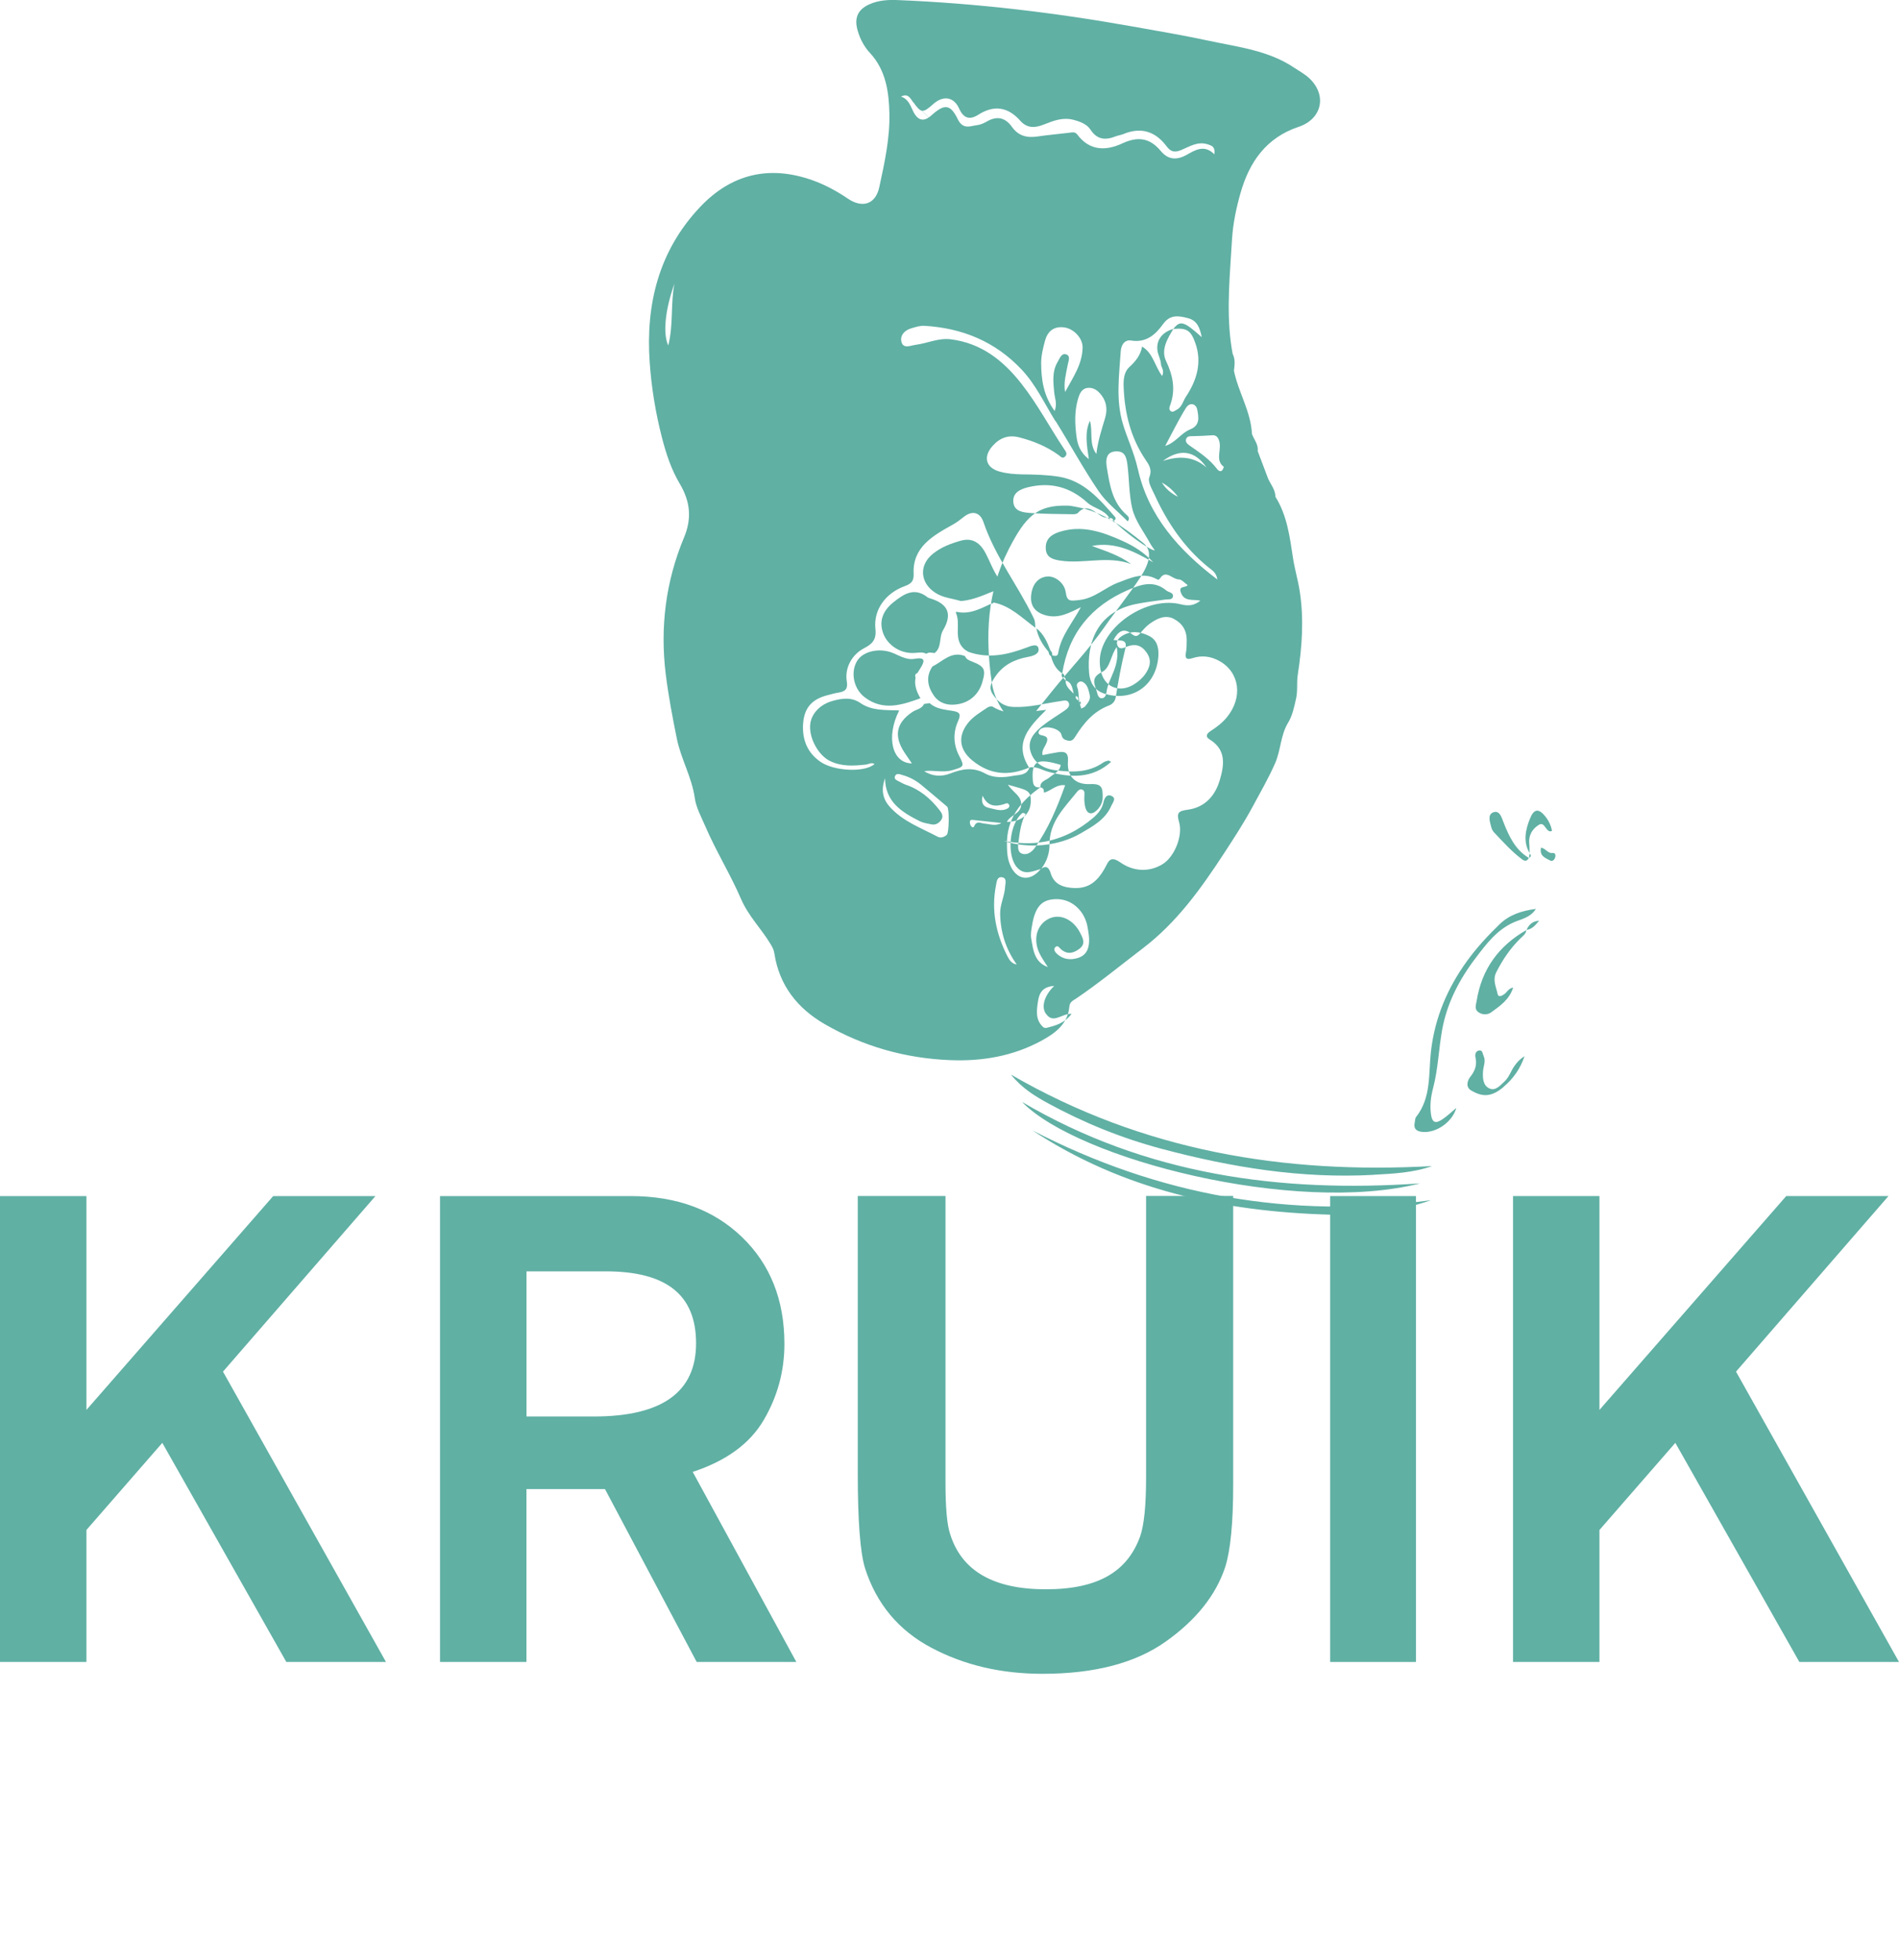 <?xml version="1.0" encoding="UTF-8"?>
<svg id="_Слой_3" data-name="Слой 3" xmlns="http://www.w3.org/2000/svg" viewBox="0 0 277.29 286.11">
  <defs>
    <style>
      .cls-1 {
        fill: #60b0a4;
      }
    </style>
  </defs>
  <g>
    <path class="cls-1" d="m181.13,28.22c1.29-4.59,3.79-8.13,8.49-9.7,3.37-1.12,4.19-4.54,1.63-7.03-.67-.65-1.49-1.08-2.25-1.59-3.75-2.53-8.15-3.02-12.4-3.93-3.72-.8-7.47-1.44-11.21-2.1C154.03,1.84,142.61.48,131.08.01c-1.41-.06-2.83.03-4.16.63-1.71.77-2.21,2.04-1.68,3.84.36,1.24.95,2.35,1.79,3.25,2.35,2.52,2.77,5.76,2.84,8.85.08,3.6-.71,7.22-1.48,10.76-.54,2.5-2.48,3.09-4.57,1.67-1.61-1.09-3.28-2.01-5.15-2.68-6.38-2.28-11.92-.9-16.46,3.91-5.99,6.35-7.95,14.14-7.34,22.7.26,3.68.85,7.29,1.77,10.88.61,2.39,1.38,4.73,2.61,6.79,1.56,2.63,1.79,5.1.63,7.87-2.67,6.4-3.51,13.08-2.67,19.94.39,3.16.99,6.3,1.62,9.42.6,2.97,2.2,5.63,2.63,8.72.18,1.31.94,2.72,1.52,4.06,1.56,3.63,3.67,7.02,5.23,10.64,1.08,2.5,2.97,4.34,4.32,6.6.26.43.46.82.54,1.32.71,4.7,3.39,8.06,7.38,10.36,5.62,3.24,11.72,4.97,18.23,5.24,4.71.2,9.21-.57,13.37-2.82,2-1.09,3.88-2.43,4.1-5.01.06-.7.57-.88,1-1.17,3.38-2.29,6.52-4.88,9.76-7.35,4.93-3.76,8.46-8.7,11.81-13.82,1.47-2.25,2.93-4.5,4.21-6.87,1.12-2.08,2.3-4.12,3.26-6.3.84-1.92.79-4.09,1.88-5.89.66-1.08.89-2.28,1.17-3.5.28-1.19.08-2.37.26-3.54.63-4.07.92-8.12.28-12.23-.25-1.61-.72-3.16-.97-4.77-.47-3.08-.85-6.23-2.57-8.98-.01-.99-.63-1.74-1.04-2.57-.52-1.37-1.03-2.74-1.55-4.1.12-.97-.53-1.67-.84-2.49-.15-3.29-1.99-6.1-2.63-9.25-.29-.09-.55-.18-.79-.25.24.07.5.16.79.25.11-.84.21-1.67-.19-2.47h0c-.1-.59-.21-1.17-.28-1.77-.62-4.99-.1-9.97.19-14.95.14-2.28.61-4.52,1.23-6.72Zm-83.55,22.22c-.8-1.7-.48-5.16.9-9.02-.58,2.93-.13,5.96-.9,9.02Zm80.84,2.37c.09.02.18.04.27.03-.09,0-.17,0-.27-.03-.2-.05-.38-.08-.55-.09.16,0,.34.04.55.09Zm-.45,11.41c.54,1.32-.64,2.93.73,3.94-.25.94-.74.64-.98.32-1.09-1.45-2.57-2.42-4.03-3.44-.29-.2-.64-.5-.5-.93.14-.44.54-.42.93-.43.96-.01,1.91-.06,2.87-.13.53-.04.8.22.98.66Zm-17.27,33.53c.43,2.54,2.72,3.53,4.9,2.16.65-.41,1.22-.9,1.66-1.54.7-1.03.94-2.03.13-3.15-.76-1.05-1.67-1.26-2.85-.81-.47.18-1.1.53-1.39-.22-.22-.6.22-1.04.69-1.34,1.28-.81,2.62-.65,3.89-.03,1.16.56,1.48,1.61,1.42,2.87-.22,4.35-3.84,6.91-7.95,5.56-1.42-.47-2.05-1.63-2.17-2.99-.37-4.38,1.15-8.9,6.79-10.06,1.43-.3,2.89-.45,4.33-.66.41-.06,1.02.08,1.12-.43.11-.62-.62-.61-.97-.9-1.83-1.53-3.7-.89-5.56-.08-5.4,2.33-8.69,6.31-9.63,12.17.28.12.36.34.31.62.16.11.24.24.17.43-.1-.11-.2-.22-.3-.33-.26-.18-.36-.41-.2-.71-.93-.59-1.35-1.51-1.63-2.52-.26-.13-.31-.37-.35-.63-.86-1-1.53-2.1-1.78-3.43,1.09.84,1.59,2.04,2.06,3.26.23.18.28.42.25.69.38.1.79.21.88-.35.4-2.49,2.07-4.36,3.31-6.68-1.74.87-3.31,1.72-5.2,1.17-1.45-.42-2.2-1.35-2.07-2.84.14-1.65,1.02-2.7,2.36-2.81,1.16-.09,2.51.94,2.7,2.31.19,1.4.69,1.26,1.94,1.13,2.28-.23,3.78-1.84,5.74-2.56,1.83-.68,3.62-1.58,5.61-.49.35.19.36,0,.62-.31.82-.98,1.69.34,2.62.35.4,0,.8.5,1.27.82-.26.44-1.32.07-1.02,1.01.48,1.51,1.83,1.02,2.89,1.27-.91.67-1.63.84-2.89.53-4.49-1.14-10.4,2.5-11.6,6.8-.26.91-.26,1.84-.11,2.74Zm-21.98,15.19c-1.24.49-2.58.42-3.78-.35,1.37-.19,2.73.26,4.11-.14,1.75-.51,1.8-.55.99-2.13-.85-1.65-.88-3.41-.14-5.04.5-1.1.15-1.33-.81-1.49-1.17-.2-2.39-.26-3.34-1.13-.34.05-.48.07-.82.12-.32.72-1.1.77-1.66,1.14-2.41,1.6-2.8,3.51-1.2,5.95.35.53.71,1.05,1.08,1.59-2.87-.04-3.83-3.81-1.85-7.74-2-.07-3.99.08-5.67-1.08-1.31-.9-2.71-.68-4.07-.3-1.93.54-3.2,2-3.27,3.63-.09,1.98,1.28,4.34,2.89,5.13,1.7.84,3.47.73,5.26.53.41-.05.82-.36,1.26-.08-1.45,1.28-5.85,1.03-7.81-.27-1.99-1.32-2.78-3.28-2.62-5.62.16-2.29,1.26-3.55,3.49-4.14.58-.15,1.15-.32,1.74-.41.97-.16,1.32-.56,1.15-1.61-.33-1.98.74-3.94,2.53-4.86,1.12-.58,1.83-1.2,1.65-2.8-.31-2.82,1.48-5.23,4.25-6.25.92-.34,1.38-.68,1.33-1.83-.18-3.88,2.82-5.55,5.71-7.16.59-.33,1.12-.74,1.65-1.16,1.17-.92,2.34-.69,2.84.8,1.68,4.97,4.94,9.11,7.21,13.76.27.55.31.53.36,1.65-1.97-1.45-3.65-3.19-6.05-3.67-.05.03-.1.05-.16.06l-.02.12-.08-.08c-1.65.75-3.24,1.69-5.22,1.24-.04.05-.04.06-.09.11.81,1.68-.42,3.79,1.19,5.3.19.18.43.29.65.44,2.93,1.04,5.72.43,8.5-.62.57-.21,1.54-.65,1.73.07.22.85-.76,1.15-1.52,1.29-1.98.36-3.65,1.18-4.82,2.93-.56.84-.96,1.57-.33,2.51.72,1.09,1.61,1.82,3.03,1.87,2.35.09,4.59-.53,6.88-.86.43-.06.97-.23,1.18.23.25.53-.22.9-.63,1.18-1.07.74-2.2,1.4-3.21,2.22-1.11.9-2.17,1.99-1.77,3.59.45,1.77,1.89,2.63,3.57,2.86,2.43.33,4.89.42,7.07-1.1.21-.15.48-.22.74-.29.08-.02.19.07.43.18-2.8,2.5-5.92,2.31-9.15,1.46-.92-.24-1.76-.85-2.78-.63-.4,1.18-1.52,1.05-2.41,1.22-1.35.26-2.85.32-4-.32-1.82-1.01-3.41-.71-5.17-.02Zm2.16,6.34c-.1-.03-.2-.06-.3-.1-.1.01-.2.03-.3.04.1-.01.2-.03.3-.04.1.03.2.07.3.1Zm-3.73-1.05c-1.29-1.65-2.84-2.96-4.86-3.65-.36-.12-.69-.32-1.02-.49-.33-.17-.79-.33-.57-.8.21-.45.68-.25,1.02-.15,1.06.29,2.01.79,2.86,1.5,1.25,1.04,2.49,2.08,3.73,3.14.33.29.28,3.81-.06,4.11-.39.34-.9.51-1.36.26-2.43-1.29-5.07-2.22-6.98-4.37-1.13-1.27-1.22-2.61-.68-4.16.04,3.46,2.45,4.96,5.06,6.27.52.26,1.13.35,1.72.47.59.12,1.08-.16,1.41-.63.39-.54.1-1.03-.25-1.48Zm21.84-51.2c-1.34-1.03-1.66-2.21-1.81-3.37-.23-1.77-.29-3.56.2-5.31.21-.74.49-1.55,1.33-1.7.94-.16,1.64.38,2.19,1.14.73,1.01.8,2.12.46,3.26-.51,1.71-1.07,3.4-1.27,5.23-1.12-1.48-.48-3.24-.94-4.85-.8,1.72-.46,3.51-.16,5.59Zm-3.47-9.8c-.24-1.37.15-2.65.38-3.94.09-.55.5-1.33-.25-1.56-.65-.2-.91.6-1.21,1.1-.83,1.4-.65,2.91-.51,4.43.07.82.48,1.63.07,2.75-1.64-2.24-1.96-4.61-1.97-7.02,0-1.07.27-2.15.55-3.2.36-1.36,1.23-2.16,2.73-2,1.46.16,2.79,1.56,2.77,2.95-.04,2.46-1.43,4.41-2.55,6.48Zm-1.39,4.23c2.12,3.41,4.05,6.95,6.3,10.27,1.12,1.65,2.8,2.93,4.23,4.39.34-.37.14-.7-.09-.89-2.17-1.85-2.54-4.46-2.96-7.03-.16-1-.14-2.25,1.35-2.3,1.31-.04,1.53.84,1.68,2.06.25,2.09.22,4.24.68,6.24.42,1.84,1.73,3.48,2.66,5.2.18.33.42.62.65.96-.78,0-4.71-2.89-6.01-4.34.29-.13.37-.35.15-.6-2.26-2.58-4.51-5.23-8.15-5.82-1.75-.28-3.54-.32-5.32-.34-1.15-.02-2.29-.11-3.38-.42-1.99-.57-2.37-2.16-1.01-3.7,1.08-1.23,2.33-1.69,3.93-1.28,2.07.53,4,1.33,5.74,2.58.28.2.56.62.96.2.35-.36.11-.69-.11-1.01-2.13-3.19-3.92-6.61-6.3-9.63-2.65-3.37-5.83-5.9-10.29-6.46-1.82-.23-3.4.58-5.11.8-.76.1-1.82.64-2.1-.42-.24-.93.43-1.71,1.48-2,.62-.17,1.2-.39,1.88-.35,5.53.33,10.32,2.29,14.17,6.37,2.1,2.22,3.36,4.99,4.95,7.55Zm11.02,20.89c-3.4-1.27-6.9.02-10.32-.5-1.07-.16-2.09-.44-2.13-1.78-.05-1.35.76-2.01,1.99-2.41,3.3-1.06,6.29,0,9.23,1.32,1.66.75,3.2,1.72,4.47,3.12-2.78-1.6-5.58-3.05-8.95-2.39,1.97.74,3.97,1.34,5.73,2.65Zm-14.66-7.45c-1.04-.08-2.37-.19-2.52-1.54-.15-1.38.94-1.93,2.13-2.22,3.29-.8,6.15-.05,8.67,2.24.95.86,2.45,1.01,3.2,2.22-.63.08-1.14-.22-1.62-.56-.95-.67-1.88-1.35-2.95-.16-.15.16-.5.21-.76.2-2.05-.04-4.11-.03-6.16-.18Zm11.52.71c.27.03.51.08.56.4-.28,0-.52-.05-.56-.4Zm-9.77,26.09c.02-.06.03-.14.04-.21h0c0,.07-.02.15-.04.21Zm.07-.24h0s0,0,0,0c0,0,0,0,0,0Zm.79-.89c.13-.84.27-1.68.4-2.52l-.4,2.52h0Zm2.5-1.21c.8.21.95.85,1.18,1.92-.76-.73-1.2-1.18-1.18-1.92Zm1.46,2.34s.1-.07.14-.05c.29.13.27.38.23.62-.22-.13-.39-.29-.37-.57Zm.41.62c.16.09.37.12.36.38,0,.03-.07.06-.11.09-.08-.16-.17-.31-.25-.47Zm-10.29,12.25c2.81.81,3.38.75,3.33,2.49-.06,1.83-1.35,2.91-3.49,2.94.51-1.03,2.01-1.17,2.09-2.47.09-1.34-1.19-1.81-1.94-2.97Zm-4.94,5.16c1.33.14,2.66.29,3.99.43-.87.5-1.69.15-2.51.08-.44-.03-.94-.38-1.33.13-.14.18-.17.61-.52.33-.17-.14-.27-.49-.25-.72.03-.37.38-.27.63-.25Zm2-1.83c-.72-.15-1.02-.85-.75-1.72.68,1.53,1.8,1.65,3.11,1.23.24-.08.5-.27.71.03.15.21.07.44-.12.56-.99.59-2,.1-2.95-.09Zm8.14,5.02c2.76-.49,5.14-1.72,7.24-3.51.7-.6,1.3-1.3,1.51-2.27.13-.62.47-1.27,1.2-.92.72.35.14.97-.05,1.41-.87,2.04-2.74,3.03-4.51,4.06-3.24,1.87-7.6,2.27-11.18,1.09,1.93.34,3.85.48,5.79.13Zm13.75-54.49c-.51-2.31-1.5-4.33-2.16-6.51-1.07-3.55-.55-7.1-.32-10.65.05-.77.47-1.72,1.53-1.55,2.2.35,3.56-.88,4.67-2.43,1.02-1.41,2.27-1.19,3.61-.84,1.36.35,1.74,1.42,2.02,2.78-2.62-2.35-3.14-2.49-4.16-1.2-1.8.5-2.68,1.92-2.22,3.57.15.52.4,1.03.42,1.56.02.5.55.84.18,1.74-1.09-1.44-1.3-3.32-2.93-4.3-.24,1.3-.96,2.16-1.85,2.98-.85.78-.89,1.97-.84,3.05.16,3.74,1.03,7.27,3.15,10.43.52.77,1.05,1.46.59,2.64-.26.66.41,1.74.79,2.57,1.85,4.06,4.31,7.68,7.81,10.53.51.42,1.2.77,1.34,1.81-5.66-4.29-10.11-9.32-11.62-16.18Zm7.04-10.52c-.42.64-.58,1.53-1.37,1.93-.28.14-.54.42-.87.17-.25-.19-.19-.51-.1-.75.87-2.29.47-4.38-.57-6.57-.76-1.62.19-3.22,1.07-4.66,1.96-.19,2.57.22,3.22,2.08,1,2.86.18,5.45-1.38,7.81Zm.63,4.78c-1.35.53-2.11,1.93-3.66,2.42,1-1.86,1.92-3.76,3.03-5.55.55-.88,1.49-.65,1.66.29.18,1,.45,2.25-1.02,2.83Zm-1.8,9.84c-.98-.48-1.78-1.15-2.35-2.08.94.52,1.72,1.22,2.35,2.08Zm-2.19-5.23c2.48-1.86,4.67-1.52,6.36.95-1.92-1.67-4.07-1.71-6.36-.95Zm6.24-10.6-42.69-41.78c1.14,1.61,1.39,1.63,2.89.29,1.45-1.3,3.01-1.11,3.8.64.68,1.49,1.58,1.68,2.82.89,2.31-1.47,4.35-1.1,6.1.88,1.08,1.21,2.26,1.04,3.53.53,1.37-.54,2.72-1.06,4.26-.65.99.26,1.94.62,2.48,1.44.98,1.49,2.2,1.55,3.66.97.35-.14.74-.18,1.09-.32,2.57-1.08,4.69-.44,6.33,1.74.63.84,1.17.98,2.15.58,1.21-.5,2.4-1.31,3.87-.84.62.2,1.14.36.98,1.46-1.48-1.5-2.84-.59-4.05.08-1.49.83-2.73.69-3.77-.56-1.61-1.94-3.37-2.16-5.63-1.11-2.39,1.11-4.77,1.1-6.56-1.29-.34-.45-.74-.32-1.17-.27-1.55.19-3.12.32-4.67.55-1.53.23-2.77-.09-3.71-1.41-.91-1.28-2.09-1.65-3.55-.84-.46.26-.97.52-1.48.58-1.05.13-2.11.73-2.89-.88-1.08-2.22-1.96-2.22-3.83-.54-1.09.98-1.96.8-2.63-.51-.44-.85-.69-1.87-1.82-2.22,1.01-.54,1.36.22,1.79.83Zm-4.66,33.66c1.22.61,1.91,1.67,1.89,3.15,0,.6,0,1.19-.11,1.77-.18.89.15,1.08.96.81,1.37-.45,2.7-.27,3.93.42,2.98,1.67,3.45,5.34,1.08,8.22-.66.81-1.48,1.43-2.35,1.99-.54.35-.88.8-.16,1.24,2.44,1.5,2.14,3.69,1.49,5.91-.69,2.38-2.24,4.04-4.75,4.36-1.36.18-1.58.5-1.2,1.8.58,1.99-.67,5.09-2.44,6.16-2.06,1.24-4.34.99-6.15-.28-1.5-1.05-1.74-.09-2.2.75-1.31,2.4-2.79,3.24-5.2,2.94-1.38-.17-2.35-.75-2.77-2.13-.22-.71-.57-1.18-1.35-.65.8-1.05,1.2-2.25,1.19-3.56-.02-3.3,2.23-5.4,4.07-7.71.18-.23.43-.36.71-.26.3.11.34.39.32.67-.01.27-.03.54-.02.81.04.88.21,2.09,1.09,1.97.5-.07,1.57-1.02,1.59-2.27.02-1.4-.07-2.08-1.82-1.99-2.23.11-3.41-1.18-3.25-3.3.1-1.33-.44-1.51-1.47-1.35-.74.11-1.47.28-2.24.42-.14-.61.24-1.08.45-1.51.37-.76.42-1.21-.55-1.38-.51-.09-.63-.4-.3-.81.62-.74,2.94-.24,3.16.73.14.64.54.77,1.01.86.49.1.77-.19,1.02-.61,1.22-1.96,2.67-3.68,4.92-4.53.52-.2.89-.62.98-1.21.38-2.4.82-4.78,1.41-7.14.35-1.42-.88-1.07-1.74-1.21.67-1.28,1.51-1.81,2.62-.91.6.49.87.4,1.3-.1.42-.49.86-1,1.38-1.37,1.04-.74,2.23-1.34,3.49-.72Zm-18.66,57.65c1.08,1.56,2.32-.07,3.74.01-1.01,1.37-2.36,1.73-3.71,2.06-.13.03-.35-.04-.45-.13-1.16-1.08-.94-2.45-.74-3.78.18-1.18.66-2.12,2.36-2.22-1.43,1.38-1.92,3.03-1.21,4.06Zm1.67-8.69c-.3-.26-.6-.65-.35-.98.37-.47.64.06.9.28.92.77,1.79.56,2.66-.09.96-.73.52-1.54.12-2.32-1-1.97-2.92-2.85-4.52-2.1-1.79.84-2.42,2.96-1.44,5.05.34.71.81,1.36,1.23,2.03-1.96-.69-2.13-2.48-2.42-4.14-.11-.62.01-1.3.12-1.94.47-2.84,1.5-3.88,3.73-3.83,2.15.05,3.96,1.75,4.37,4.05.15.86.31,1.69.19,2.58-.14,1.04-.68,1.7-1.67,1.98-1.05.3-2.05.18-2.91-.56Zm-6.87-12.95c-.44-.99-.49-1.98-.5-3.08-.03-3.81,1.99-6.29,4.87-8.33h0c.44.05.55.33.53.72l.03.04c1.02-.24,1.77-1.25,3.07-1.07-1.16,3.24-2.45,6.35-4.43,9.14-.47.66-1.19,1.13-1.93.82-.65-.28-.52-1.11-.44-1.76.17-1.38.36-2.77,1.03-4.04-.26-.07-.39-.15-.44-.12-1.94,1.46-2.4,6.27-.77,8,1.08,1.16,2.26.49,3.42.19-1.52,1.88-3.48,1.66-4.44-.51Zm1.03,14.82s0,0,0,0c-.02-.1-.03-.2-.05-.31,0,0,0,0,0,0,.02.1.03.2.05.31,0,0,0,0,0,0Zm6.33-29.51c-.15.99-1.03,1.3-1.66,1.84-.49.42-1.36.52-1.32,1.43-.76.09-1.05-.25-1.1-1.01-.2-2.85.59-3.31,4.09-2.26Zm3.18-12.13c.73.36.88,1.19,1.05,1.92.17.71-.32,1.21-.72,1.71-.06.07-.18.1-.52.27-.05-.16-.1-.37-.17-.57-.3-.86-.1-1.79-.45-2.66-.15-.38.34-.9.81-.67Zm2.84-1.43c1.24-.6,1.26-2.49,2.16-3.65.23,1.24,0,2.38-.42,3.48-.38,1-.92,1.95-1.07,3.05-.05.41-.2.93-.7.95-.42.02-.6-.47-.68-.8-.25-1.09-1.12-2.15.71-3.03Zm-13.65-17.87c2.46-4.78,4.1-6.58,8.73-6.42.43.01.86.13,1.28.2,3.78.71,6.75,2.89,9.64,5.22,1.28,1.03,1.15,2.65-.36,4.98-1.62,2.5-3.52,4.81-5.23,7.26-2.33,3.34-5.16,6.27-7.7,9.43-.96,1.19-1.91,2.4-2.87,3.58-1.18,1.44-2.6,1.49-3.77,0-1.1-1.42-1.89-3.01-2.16-4.85-.98-6.7-.71-13.26,2.44-19.39Zm-.17,59.34c-1.66-3.27-2.38-6.7-1.65-10.36.1-.5.14-1.25.86-1.15.76.11.5.87.47,1.35-.06,1.35-.75,2.58-.73,3.97.05,2.73.83,5.19,2.42,7.41-.73-.09-1.09-.67-1.37-1.22Zm47.01,37.75c-15.47-.44-30.19-3.64-43.35-12.3,18.33,9.48,37.68,12.98,58.19,10.19-4.8,1.69-9.8,2.26-14.84,2.12Zm-44.86-16.45c18.13,10.66,37.71,13.29,58.11,11.89-18.26,4.62-49.98-3.52-58.11-11.89Zm51.32,10.64c-10.54.58-20.79-1.1-30.94-3.8-5.82-1.55-11.35-3.79-16.61-6.66-1.84-1.01-3.71-2.12-5.4-4.18,19.36,11.2,39.94,14.55,61.5,13.36-2.78.98-5.67,1.11-8.55,1.27Zm8.38-8.91c.18,1.4.74,1.43,1.68.8.71-.48,1.34-1.08,2.03-1.66-.58,2.07-2.95,3.71-4.98,3.5-.87-.09-1.3-.48-1.09-1.39.06-.26.04-.59.19-.78,2.26-2.86,1.8-6.36,2.18-9.63.57-4.88,2.4-9.19,5.25-13.13,1.4-1.94,3.01-3.68,4.72-5.34,1.45-1.42,3.24-2.01,5.35-2.29-.83,1.31-2.2,1.5-3.25,1.97-2.49,1.12-3.98,3.15-5.51,5.15-2.43,3.18-4.26,6.69-4.95,10.65-.49,2.77-.57,5.61-1.29,8.35-.33,1.26-.5,2.47-.33,3.81Zm14.32-37.37c.03-.2.06-.41.09-.61.32.26.19.45-.09.61Zm-3.72,33.46c-1.67,1.39-2.97,1.56-4.75.48-.86-.52-.46-1.53-.1-1.97.71-.89,1-1.74.76-2.83-.1-.45.02-.94.54-1.02.52-.07.49.49.64.8.37.74-.03,1.49-.08,2.23-.07,1.03,0,2.13.99,2.54.87.36,1.58-.52,2.2-1.1.38-.35.65-.86.89-1.34.47-.94,1.08-1.73,1.98-2.29-.6,1.79-1.63,3.28-3.08,4.49Zm2.43-21.66c-1.44,1.42-2.56,3.07-3.48,4.89-.58,1.15-.03,2.12.18,3.15.12.57.57.32.9.12.46-.27.65-.89,1.38-1.03-.55,1.77-1.93,2.7-3.23,3.64-.51.37-1.28.37-1.86-.05-.61-.44-.33-1.08-.24-1.65.74-4.62,3.22-8.02,7.26-10.33-.07.6-.54.89-.92,1.27Zm.94-1.29c.35-.81.93-1.29,1.83-1.33-.5.59-.98,1.23-1.83,1.33Zm4.16-10.54c-.11.35-.41.59-.74.41-.68-.38-1.57-.64-1.31-1.87.7.12.96.85,1.67.78.45-.05.49.34.38.68Zm-3.65-5.74c.58-1.41,1.26-1.47,2.21-.3.5.62.85,1.34.99,2.14-.12.02-.22.07-.31.06-.66-.14-.8-1.45-1.61-.95-.93.57-1.53,1.51-1.4,2.74.05.46.03.92.04,1.38-.97-1.7-.59-3.42.08-5.07Zm-.18,5.78c-.26.49-.58.52-1.02.18-1.52-1.14-2.77-2.55-4.06-3.91-.18-.19-.32-.45-.39-.7-.2-.77-.59-1.85.21-2.2.97-.42,1.27.67,1.56,1.43.8,2.04,1.71,4.01,3.7,5.2Z"/>
    <path class="cls-1" d="m122.45,60.94c-.63-.22-.33-.89-.35-1.41-.03-.73.15-1.37.4-2.05.62-1.66.97-3.43,1.96-4.95-2.14,2.18-3.45,4.73-3.46,7.84,0,.52.32.93.76,1.19,1.8,1.06,2.03,2.8,1.68,4.54-.44,2.15-1.48,4.07-3.22,5.52-.86.72-.82,1.73.11,2.27.35.2.76.34.87-.24.45-2.33.45-2.29,2.37-.89,1.64,1.19,3.26,2.46,5.46,2.56,2.56.11,4.54-1.36,4.73-3.67-.15.08-.3.13-.43.22-2.68,1.81-6.17,1.59-8.52-.54-1.3-1.18-1.07-2.29.61-2.83,1.25-.4,2.57-.82,3.82-.61.98.16,1.5-.27,2.17-.69-1.89-.5-3.7.2-5.54.27-.38.01-.94.77-1.15-.09-.15-.66.45-.94,1-1.06,1.32-.29,2.66-.53,3.99-.81,2.12-.44,3.93-1.47,5.4-3.04,1.28-1.37,1.39-2.78.36-4.33-.06.35-.1.59-.13.83-.32,2.97-.91,3.69-3.77,4.4-1.51.37-3.05.6-4.57.93-.85.19-1.86.58-2.46-.14-.67-.8,0-1.74.38-2.57.13-.3.28-.59.46-.86.94-1.4,1.94-2.75,2.81-4.18.85-1.39,1.65-2.85.41-4.84-.32,1.49-.44,2.68-.84,3.77-.41,1.13-1.35,1.95-2.18,2.81-.64.66-1.3,1.31-1.93,1.97-.34.36-.75.85-1.19.69Z"/>
    <path class="cls-1" d="m121.72,64.97c-.57-1.7-1.93-2.6-3.12-1.89-2,1.2-3.39,2.95-3.95,4.68-.42,2.7.48,4.01,2.26,3.99,3.01-.04,5.78-3.94,4.82-6.78Z"/>
    <path class="cls-1" d="m115.36,84.23c-.44.57-.87.86-1.63.7-.73-.16-1.15-.56-1.33-1.25-.15-.57-.28-1.14-.51-2.06-.8,1.88-.12,3.98,1.29,4.8,1.27.74,3.26.03,4.35-1.55,1.13-1.65,1.01-3.76-.29-4.89-.56,2.24-.97,3.06-1.88,4.25Z"/>
    <path class="cls-1" d="m120.55,80.95s.02.01.03.02c0-.01-.01-.02-.02-.03h-.02Z"/>
    <path class="cls-1" d="m127,77.88c.01.4,0,.71.03,1.02.24,2.74-1.78,4.24-4.36,3.2-.73-.3-1.4-.75-2.1-1.14.57,1.42,2.89,2.92,4.31,2.79,1.28-.12,2.92-1.72,3.27-3.3.22-1.03.22-2.06-1.15-2.58Z"/>
    <path class="cls-1" d="m133.27,56.46c-2.3-.91-3.23.63-4.47,1.36,1.26-.67,2.77-.59,4.47-1.36Z"/>
    <path class="cls-1" d="m127.09,51.05c-.67-.1-1.13-.16-1.09.6.42.07.71-.13,1.09-.6Z"/>
    <path class="cls-1" d="m125.4,52.12c0-.13-.01-.22-.02-.31-.13.03-.3.03-.38.11-.06.06,0,.23,0,.35.13-.05.27-.11.39-.16Z"/>
    <path class="cls-1" d="m150.28,112.06s0,0,0,0h0s.01,0,.02,0c0,0,0-.01,0-.02-.01,0-.02,0-.03.01Z"/>
    <path class="cls-1" d="m152.76,103.64c-2.8.26-5.38,1.07-7.82-.47-.16-.1-.55,0-.75.13-1.03.7-2.12,1.31-2.9,2.33-1.47,1.93-1.18,3.86.68,5.39,2.57,2.11,5.33,2.32,8.3,1.05-2.32-3.61.04-5.97,2.49-8.42Z"/>
    <path class="cls-1" d="m136.6,86.57c1.15.73,2.46.8,3.69,1.18,2.01-.13,3.77-1.08,5.61-1.77.08-.47.32-.97,0-1.42-.84-1.14-1.3-2.47-1.94-3.71-.75-1.45-1.84-2.42-3.66-1.91-1.47.41-2.9.95-4.1,1.93-2.07,1.68-1.84,4.27.41,5.7Z"/>
    <path class="cls-1" d="m136.45,95.36c1.12-.84.62-2.28,1.25-3.34,1.39-2.35.76-3.83-1.83-4.64-.15-.05-.33-.09-.45-.19-1.91-1.5-3.47-.45-4.95.73-1.67,1.33-2.13,2.9-1.49,4.59.65,1.7,2.45,2.88,4.37,2.83.64-.01,1.29-.21,1.92.11.38-.28.79-.14,1.19-.1Z"/>
    <path class="cls-1" d="m133.56,96.18c-1.36.26-2.44-.64-3.63-1-1.82-.55-4.02-.04-4.83,1.41-.94,1.67-.41,4.03,1.18,5.23,2.67,2.01,5.39,1.12,8.12.13-.53-.93-.94-1.9-.71-3.01-.12-.31-.07-.55.27-.68.14-.22.27-.44.41-.66.61-.96.88-1.72-.79-1.41Z"/>
    <path class="cls-1" d="m143.44,99.59c.56-1.89.29-2.3-1.56-3.03-.41-.16-.8-.32-.97-.77-2-.79-3.25.78-4.76,1.52-.98,1.45-.71,2.91.19,4.22.89,1.3,2.35,1.55,3.77,1.24,1.69-.37,2.85-1.54,3.33-3.18Z"/>
    <path class="cls-1" d="m109.75,73.93c-.05.05-.11.1-.16.15.06-.04.13-.08.19-.11,0,0-.03-.04-.03-.04Z"/>
  </g>
  <g id="_Слой_7" data-name="Слой 7">
    <g id="_Слой_4" data-name="Слой 4">
      <path class="cls-1" d="m56.36,242.65h-14.55l-18.11-31.99-11.08,12.72v19.27H0v-68.02h12.62v31.22l27.27-31.22h14.93l-22.26,25.63,23.8,42.39Z"/>
      <path class="cls-1" d="m64.26,174.63h27.84c6.68,0,12.09,1.99,16.23,5.97,4.14,3.98,6.21,9.19,6.21,15.61,0,3.98-1.01,7.69-3.03,11.13-2.02,3.44-5.48,5.96-10.36,7.56l15.13,27.75h-14.55l-13.39-25.24h-11.47v25.24h-12.62v-68.02Zm12.62,10.98v21.2h9.83c9.96,0,14.93-3.56,14.93-10.69s-4.4-10.5-13.2-10.5h-11.56Z"/>
      <path class="cls-1" d="m180.07,174.63v42.1c0,5.59-.39,9.6-1.16,12.04-1.35,4.11-4.24,7.74-8.67,10.89-4.43,3.15-10.44,4.72-18.02,4.72-6.04,0-11.45-1.27-16.23-3.81-4.79-2.54-8.01-6.41-9.68-11.61-.71-2.31-1.06-6.94-1.06-13.87v-40.47h12.81v41.82c0,3.66.22,6.17.67,7.51,1.67,5.4,6.33,8.09,13.97,8.09s11.91-2.57,13.78-7.71c.58-1.67.87-4.53.87-8.58v-41.14h12.72Z"/>
      <path class="cls-1" d="m206.76,242.65h-12.53v-68.02h12.53v68.02Z"/>
      <path class="cls-1" d="m277.29,242.65h-14.55l-18.11-31.99-11.08,12.72v19.27h-12.62v-68.02h12.62v31.22l27.27-31.22h14.93l-22.26,25.63,23.8,42.39Z"/>
    </g>
  </g>
</svg>